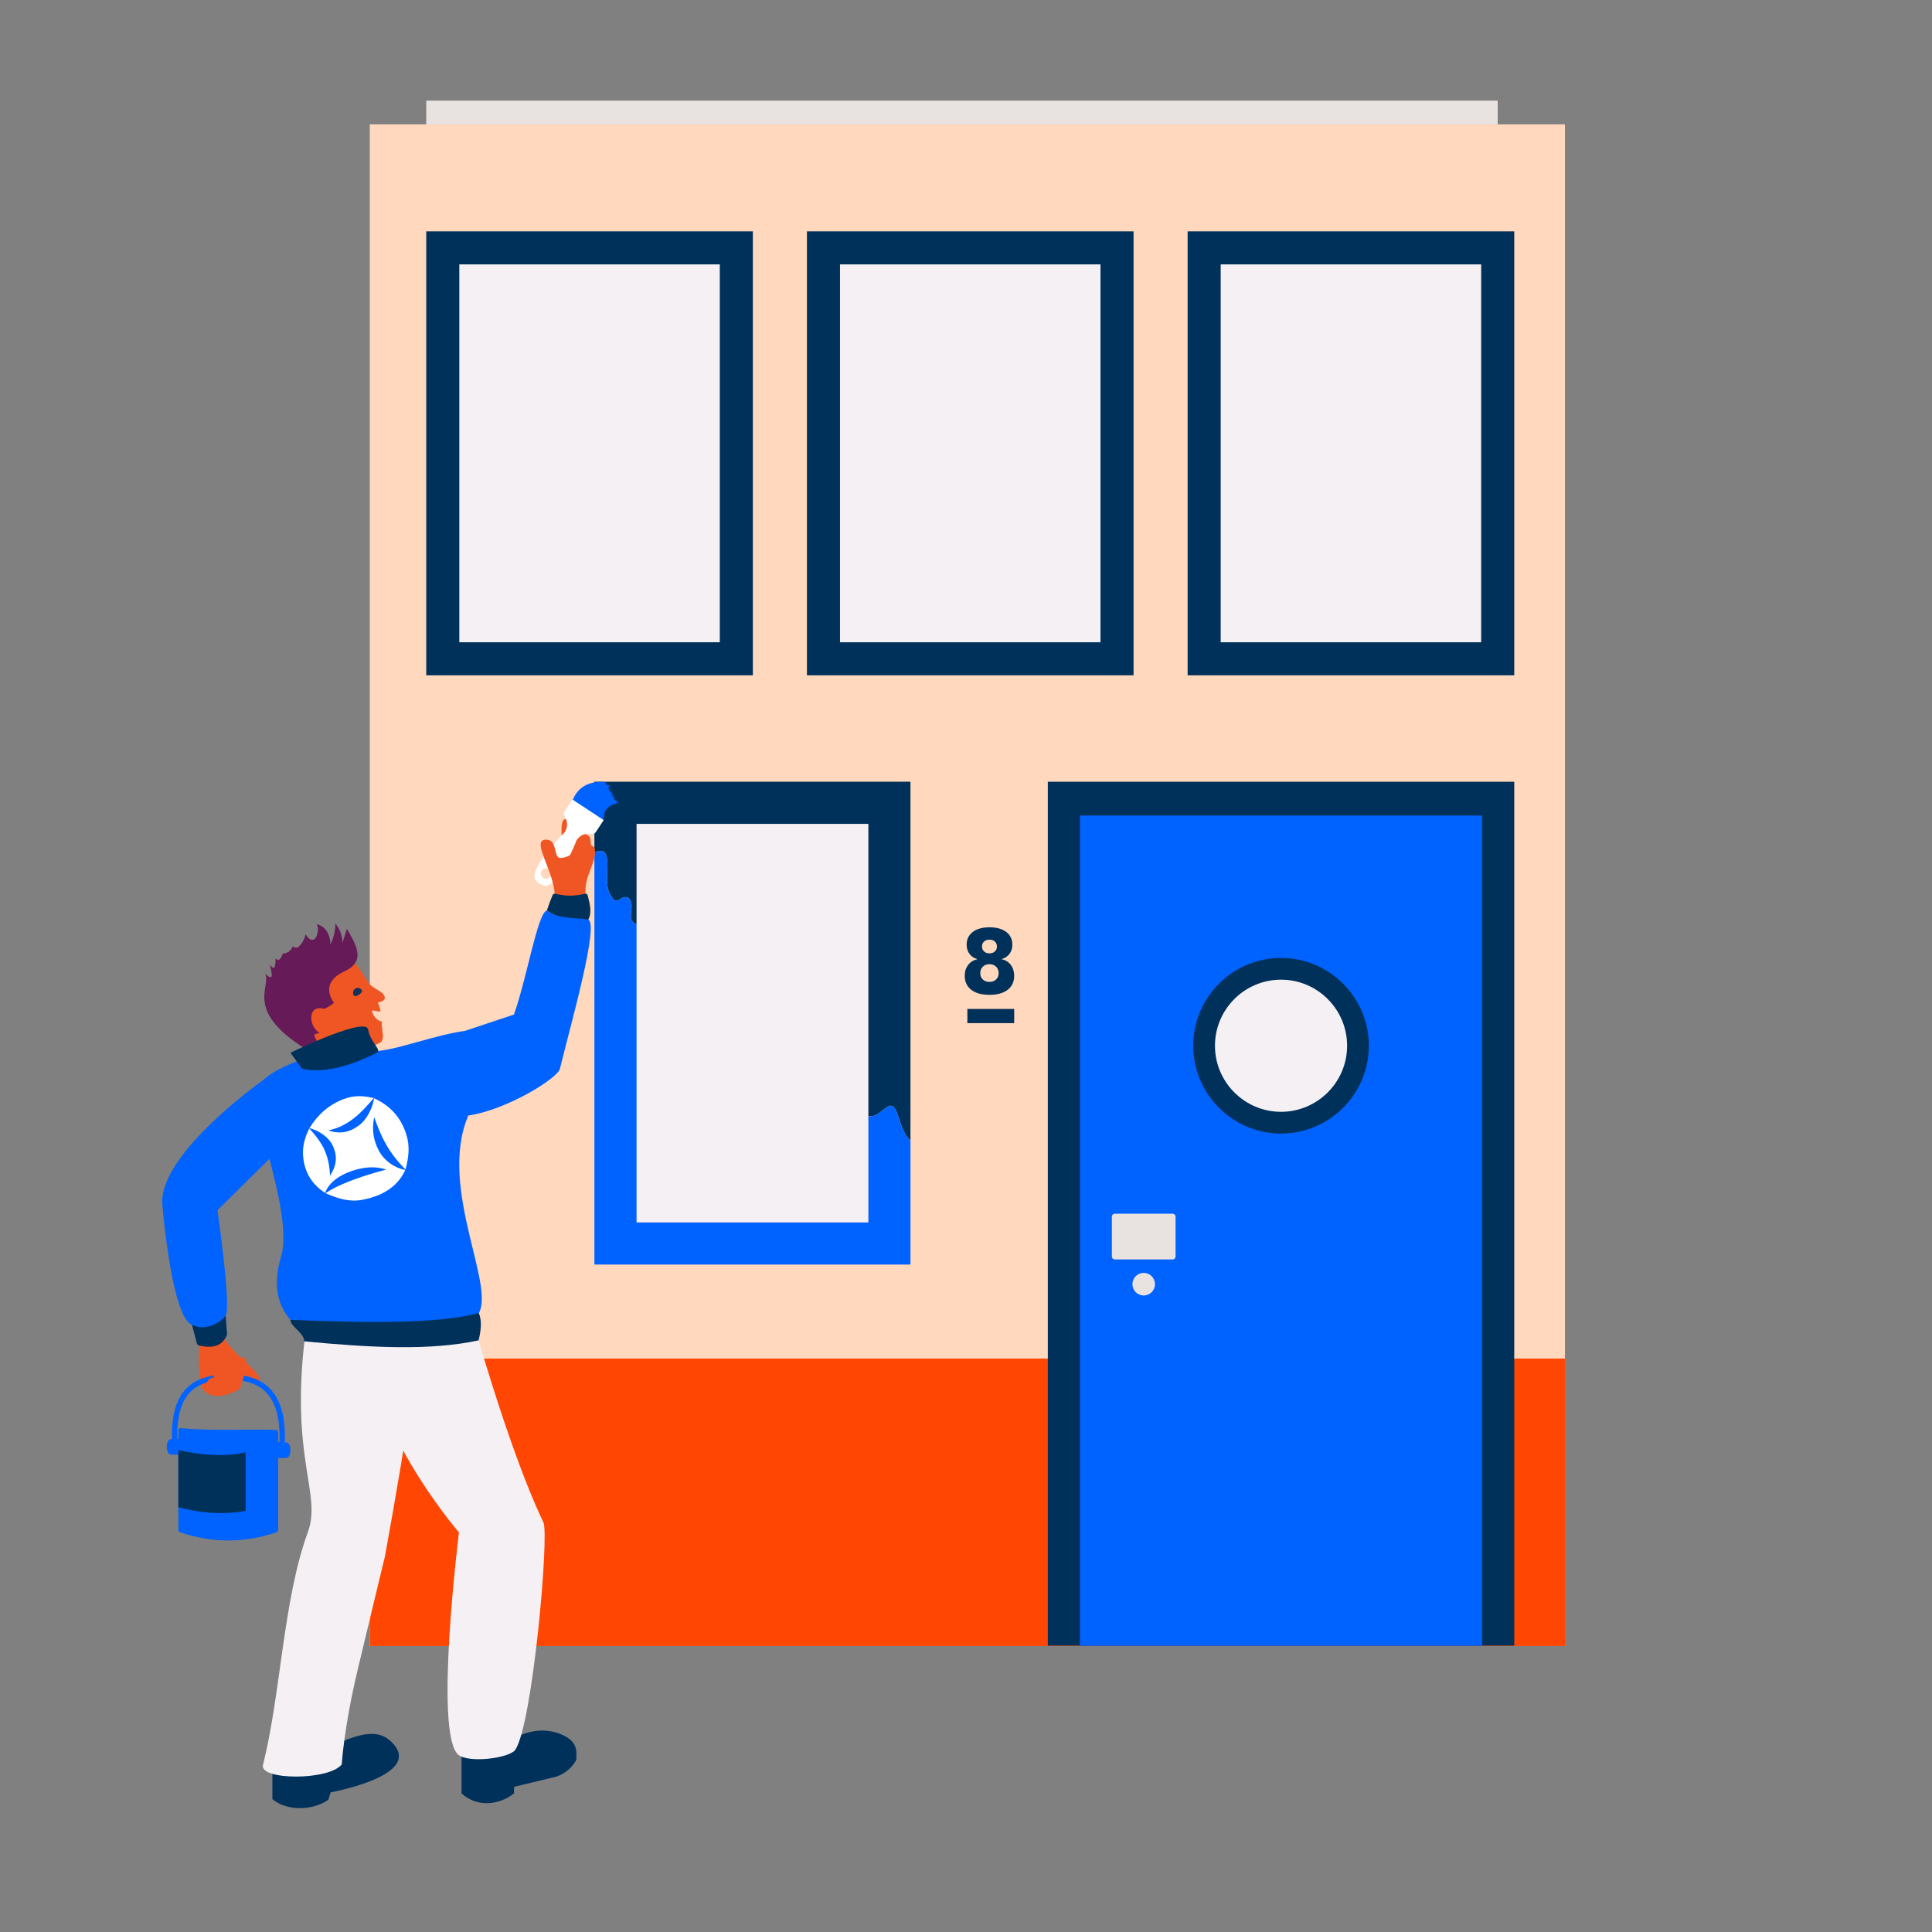 <?xml version="1.0" encoding="UTF-8"?>
<svg width="480px" height="480px" viewBox="0 0 480 480" version="1.1" xmlns="http://www.w3.org/2000/svg" xmlns:xlink="http://www.w3.org/1999/xlink">
    <rect x="0" y="0" width="480" height="480" fill="#808080" stroke="none"/>
    <title>illu/ruimtes-huis/Vakman_1</title>
    <g id="illu/ruimtes-huis/Vakman_1" stroke="none" stroke-width="1" fill="none" fill-rule="evenodd">
        <rect id="Rectangle" fill-rule="nonzero" x="0" y="0" width="480" height="480"></rect>
        <g id="ALG_RGB_Vakman_1" transform="translate(10.147, 25)">
            <polygon id="Fill-3" fill="#FFD8BD" points="81.724 383.949 378.66 383.949 378.66 5.895 81.724 5.895"></polygon>
            <polygon id="Fill-4" fill="#FF4602" points="81.724 383.949 378.66 383.949 378.66 312.539 81.724 312.539"></polygon>
            <polygon id="Fill-5" fill="#00315A" points="250.182 383.852 366.063 383.852 366.063 169.22 250.182 169.22"></polygon>
            <path d="M137.531,169.22 L137.531,186.785 C138.809,186.225 140.118,186.063 140.575,187.89 C141.309,191.561 139.473,195.6 142.41,198.537 C143.145,199.639 144.614,197.069 146.082,198.171 C147.551,199.639 146.082,201.842 146.817,203.678 C147.115,204.274 147.536,204.504 148.027,204.571 L148.027,179.716 L205.557,179.716 L205.557,252.271 C208.662,253.134 210.771,247.152 212.538,251.042 C213.505,253.458 214.154,256.827 216.053,258.326 L216.053,169.22 L137.531,169.22" id="Fill-6" fill="#00315A"></path>
            <path d="M212.538,251.042 C210.771,247.152 208.662,253.134 205.557,252.271 L205.557,278.674 L148.027,278.674 L148.027,204.571 C147.536,204.504 147.115,204.274 146.817,203.678 C146.082,201.842 147.551,199.639 146.082,198.171 C144.614,197.069 143.145,199.639 142.41,198.537 C139.473,195.6 141.309,191.561 140.575,187.89 C140.118,186.063 138.809,186.225 137.531,186.785 L137.531,289.17 L216.053,289.17 L216.053,258.326 C214.154,256.827 213.505,253.458 212.538,251.042" id="Fill-7" fill="#0062FF"></path>
            <path d="M104.512,399.333 C104.512,399.333 104.512,410.074 104.512,411.706 C104.512,413.337 104.512,420.563 104.512,420.563 C108.194,423.972 113.681,423.632 117.564,420.563 L117.564,418.932 L126.703,416.728 C130.936,416.054 133.05,412.502 133.042,412.069 C133.013,410.494 133.685,407.854 129.596,406.032 C121.696,402.51 114.817,408.752 114.817,408.752 L118.291,398.859 C113.371,401.609 107.626,402.334 104.512,399.333" id="Fill-8" fill="#00315A"></path>
            <path d="M61.364,397.745 C61.364,397.745 57.526,412.851 57.526,414.482 C57.526,416.114 57.526,421.988 57.526,421.988 C60.547,424.595 66.728,425.268 71.426,422.17 L72.004,420.301 C72.004,420.301 96.312,415.948 86.725,407.427 C80.829,402.187 70.801,411.415 69.744,408.229 L72.355,398.711 C69.155,398.859 67.055,399.304 61.364,397.745" id="Fill-9" fill="#00315A"></path>
            <path d="M84.229,283.622 C84.229,283.622 66.845,297.177 65.657,306.829 C61.876,337.561 69.863,346.037 66.32,355.718 C60.171,372.521 59.644,395.899 55.186,413.508 C54.228,417.295 71.527,417.441 74.763,413.36 C74.763,413.36 75.267,404.345 78.679,390.008 C81.233,379.275 85.461,361.797 85.461,361.797 C85.461,361.797 98.033,293.894 94.716,290.576 C91.398,287.259 84.229,283.622 84.229,283.622" id="Fill-10" fill="#F5F0F3"></path>
            <path d="M94.716,283.622 C94.716,283.622 84.22,294.51 82.418,304.941 C78.679,326.586 103.878,355.718 103.878,355.718 C103.878,355.718 97.652,405.657 103.675,410.927 C106.194,413.132 116.438,411.817 117.857,409.756 C122.174,403.486 126.332,356.351 124.871,353.271 C114.429,331.264 103.878,290.576 103.878,290.576 C103.878,290.576 99.617,283.622 94.716,283.622" id="Fill-11" fill="#F5F0F3"></path>
            <path d="M85.086,221.994 C84.674,221.448 83.537,220.921 82.463,220.192 C81.966,219.853 81.557,219.405 81.235,218.897 C80.617,217.925 79.576,216.289 79.537,216.228 C78.56,214.713 77.023,213.346 76.337,212.863 C74.82,211.795 63.618,205.631 58.148,217.639 C56.706,220.803 65.459,232.897 69.453,239.757 C70.307,241.221 73.169,240.144 74.555,239.253 C75.735,238.493 76.773,237.404 77.289,236.032 C77.771,236.084 78.25,236.069 78.728,235.981 C80.22,235.845 81.329,236.223 82.324,235.056 C82.691,234.625 84.371,234.232 84.66,233.734 C85.288,232.65 84.849,231.528 84.685,229.606 C84.66,229.306 84.711,229.094 84.738,228.921 C84.75,228.847 84.698,228.782 84.624,228.77 C83.365,228.569 82.614,227.196 82.281,226.408 C82.193,226.2 82.387,225.982 82.603,226.045 C83.009,226.163 84.395,226.44 84.395,226.205 L84.404,226.19 C84.26,225.554 84.074,224.926 83.848,224.311 C83.817,224.226 83.785,224.14 83.753,224.056 C85.156,223.814 85.985,223.19 85.086,221.994" id="Fill-12" fill="#F05623"></path>
            <path d="M79.773,221.05 C80.107,221.63 78.134,222.984 77.746,222.31 C77.357,221.636 77.641,220.879 78.203,220.559 C78.727,220.253 79.438,220.47 79.773,221.05" id="Fill-13" fill="#163259"></path>
            <path d="M74.921,209.261 C74.926,207.509 74.296,205.775 73.171,204.445 C73.177,206.232 72.755,208.027 71.949,209.646 C71.958,207.48 70.805,205.024 68.486,204.616 C69.464,205.527 68.342,211.015 65.77,207.151 C65.77,207.151 65.429,209.122 63.802,210.42 C63.431,210.499 63.076,210.41 62.478,210.16 C62.44,211.185 60.75,212.063 60.148,211.865 C59.595,213.288 59.097,213.979 58.338,213.094 C58.269,215.465 58.015,216.221 56.885,214.659 C57.684,217.787 57.607,218.596 55.699,216.924 C57.512,220.004 49.778,226.348 67.355,236.556 C68.411,236.045 68.327,236.306 69.46,235.536 C67.882,231.89 67.162,232.001 69.282,231.658 C66.336,229.937 66.302,224.359 70.429,225.678 C70.429,225.678 72.516,224.61 72.825,224.101 C72.825,224.101 68.836,219.37 75.422,216.335 C81.219,213.665 77.875,209.146 76.054,205.754 C75.676,206.923 75.298,208.092 74.921,209.261" id="Fill-14" fill="#661B58"></path>
            <path d="M58.551,355.691 C50.559,358.402 42.567,358.402 34.575,355.691 C34.33,355.607 34.164,355.374 34.164,355.114 L34.164,330.351 C34.164,330.035 34.425,329.801 34.74,329.828 C43.459,330.579 50.123,329.991 58.422,330.261 C58.721,330.271 58.963,330.518 58.963,330.817 L58.963,355.114 C58.963,355.374 58.797,355.607 58.551,355.691" id="Fill-15" fill="#0062FF"></path>
            <path d="M37.037,336.418 L32.566,336.418 C32.082,336.418 31.643,336.115 31.49,335.657 C31.224,334.86 31.224,334.062 31.49,333.264 C31.643,332.806 32.082,332.503 32.566,332.503 L37.037,332.503 L37.037,336.418" id="Fill-16" fill="#0062FF"></path>
            <path d="M56.261,337.252 L60.732,337.252 C61.216,337.252 61.655,336.949 61.808,336.491 C62.074,335.694 62.074,334.896 61.808,334.098 C61.655,333.64 61.216,333.337 60.732,333.337 L56.261,333.337 L56.261,337.252" id="Fill-17" fill="#0062FF"></path>
            <path d="M44.564,304.653 C44.564,304.653 39.866,304.512 39.737,305.572 C39.07,311.07 38.983,316.075 40.129,319.837 C43.049,320.409 46.859,320.881 49.534,319.698 C49.13,318.23 48.879,317.026 49.237,316.684 C50.472,315.504 52.222,319.494 53.817,318.33 C56.534,316.345 44.905,310.39 44.564,304.653" id="Fill-18" fill="#F05623"></path>
            <path d="M135.729,182.408 C135.441,182.275 135.174,182.218 135.174,182.218 C135.174,182.218 134.866,180.348 134.329,180.095 C133.256,179.588 132.783,180.237 132.783,180.237 C132.783,180.237 131.405,178.691 130.499,178.531 C128.269,178.137 130.165,186.376 129.21,187.93 C132.229,189.229 134.168,185.439 135.729,182.408" id="Fill-19" fill="#F05623"></path>
            <path d="M60.549,334.228 L59.234,334.149 C59.599,328.068 58.529,323.652 56.056,321.026 C54.027,318.872 51.031,317.825 46.896,317.825 C42.117,317.825 39.068,318.797 37.008,320.978 C34.614,323.511 33.619,327.696 33.965,333.77 L32.649,333.845 C32.282,327.389 33.394,322.884 36.05,320.073 C39.035,316.912 43.414,316.507 46.896,316.507 C51.413,316.507 54.724,317.69 57.015,320.123 C59.785,323.065 60.942,327.679 60.549,334.228" id="Fill-20" fill="#0062FF"></path>
            <path d="M40.129,319.837 C40.348,319.118 41.287,318.507 41.601,317.884 C41.86,317.37 42.894,317.23 42.894,317.23 C42.894,317.23 43.477,315.821 43.843,315.441 C44.279,314.99 45.285,315.132 45.285,315.132 C45.285,315.132 46.236,313.421 46.846,313.362 C48.066,313.242 48.3,314.039 48.3,314.039 C48.3,314.039 49.402,312.116 50.34,312.276 C51.86,312.536 50.54,316.519 49.727,319.36 C49.595,319.82 49.272,320.201 48.845,320.418 C45.465,322.134 41.697,322.688 40.129,319.837" id="Fill-21" fill="#F05623"></path>
            <path d="M50.878,350.369 C44.828,351.477 39.156,350.792 34.168,349.448 L34.168,335.294 C40.378,336.587 45.882,336.983 50.878,335.825 L50.878,350.369" id="Fill-22" fill="#00315A"></path>
            <path d="M143.202,174.542 C143.306,174.519 143.484,174.506 143.554,174.416 C143.295,174.371 143.022,174.363 142.766,174.303 C142.987,174.305 143.238,174.331 143.46,174.304 C143.379,174.302 143.309,174.272 143.251,174.215 L143.184,174.109 C143.031,173.945 142.717,173.941 142.52,173.859 C142.678,173.845 142.832,173.809 142.981,173.752 C142.779,173.73 142.578,173.704 142.378,173.674 C142.409,173.51 142.51,173.4 142.681,173.343 C142.605,173.248 142.506,173.202 142.382,173.206 C142.262,173.216 142.173,173.173 142.112,173.077 C142.241,173.023 142.369,172.968 142.497,172.911 C142.267,172.829 142.026,172.8 141.787,172.759 L141.763,172.713 C141.988,172.628 142.257,172.592 142.481,172.542 C142.461,172.419 142.374,172.376 142.221,172.411 C142.044,172.376 141.866,172.342 141.688,172.308 C141.741,172.241 141.807,172.191 141.887,172.157 C142.001,172.134 142.04,172.069 142.004,171.961 C141.797,171.902 141.591,171.84 141.386,171.774 C141.48,171.677 141.598,171.618 141.737,171.6 C141.669,171.516 141.578,171.483 141.464,171.5 C141.333,171.495 141.21,171.458 141.095,171.399 L141.076,171.362 C141.175,171.245 141.294,171.153 141.438,171.093 C141.389,170.997 141.306,170.961 141.189,170.984 C141.072,170.973 140.958,170.946 140.846,170.911 L140.823,170.864 C140.941,170.808 141.063,170.763 141.192,170.736 C141.331,170.753 141.415,170.702 141.442,170.585 C141.247,170.553 141.053,170.516 140.86,170.474 C141.071,170.346 141.364,170.33 141.604,170.276 C141.363,170.155 141.106,170.09 140.832,170.08 C140.562,170.16 140.413,170.11 140.385,169.927 C140.523,169.866 140.658,169.799 140.79,169.726 C140.635,169.612 140.351,169.745 140.201,169.642 L140.176,169.592 C140.261,169.543 140.347,169.491 140.43,169.44 C140.423,169.342 140.236,169.335 140.169,169.328 C140.117,169.322 140.067,169.315 140.019,169.306 L139.986,169.275 C139.971,169.267 139.922,169.265 139.868,169.267 C139.78,169.24 139.696,169.225 139.601,169.223 C139.018,169.208 138.426,169.25 137.848,169.331 C136.885,169.467 135.936,169.745 135.088,170.228 C134.35,170.648 133.708,171.219 133.192,171.893 C132.934,172.229 132.709,172.587 132.509,172.961 C132.457,173.058 131.939,174.077 131.991,174.108 L139.839,178.748 C139.863,176.23 140.836,175.232 142.765,174.683 L142.729,174.613 L142.763,174.609 C142.911,174.595 143.056,174.575 143.202,174.542" id="Fill-23" fill="#0062FF"></path>
            <path d="M124.821,193.116 C124.214,192.717 124.045,191.9 124.444,191.293 C124.844,190.686 125.659,190.517 126.267,190.916 C126.874,191.316 127.043,192.131 126.644,192.739 C126.245,193.346 125.428,193.515 124.821,193.116 Z M132.05,173.63 L130.108,176.585 C129.875,176.941 129.868,177.4 130.092,177.762 L130.216,177.962 C130.938,179.13 130.917,180.61 130.163,181.757 C130.163,181.757 121.981,189.817 122.672,193.156 C122.852,194.024 124.768,195.284 125.637,195.104 C128.976,194.413 133.128,183.705 133.128,183.705 C133.881,182.558 135.231,181.952 136.59,182.151 L136.824,182.185 C137.244,182.247 137.663,182.059 137.897,181.703 L139.839,178.748 L132.05,173.63 L132.05,173.63 Z" id="Fill-24" fill="#FFFFFF"></path>
            <path d="M127.158,200.649 C126.751,201.593 136.012,200.275 135.729,199.279 C133.991,193.169 138.152,190.107 137.635,185.931 C137.566,185.377 136.669,184.912 136.669,184.912 C136.669,184.912 136.598,183.438 136.388,182.971 C136.269,182.708 135.699,182.413 135.437,182.293 C133.378,188.078 129.396,188.192 128.984,188.154 C127.337,187.999 128.402,183.602 125.544,183.602 C120.865,183.602 129.936,194.215 127.158,200.649" id="Fill-25" fill="#F05623"></path>
            <path d="M135.933,197.712 C135.773,197.061 135.71,197.109 135.305,197.042 C131.987,197.708 130.929,197.676 127.669,197.042 C127.249,197.042 127.195,197.281 127.083,197.545 C126.639,198.598 126.182,199.838 125.71,201.219 C128.529,203.372 132.575,203.598 135.933,203.599 C136.988,201.839 136.428,199.719 135.933,197.712" id="Fill-26" fill="#00315A"></path>
            <path d="M37.55,304.119 C38.117,306.304 38.55,307.952 38.749,308.715 C38.825,309.004 39.054,309.23 39.346,309.295 C42.425,309.98 45.024,309.673 46.268,306.573 L45.904,301.867 C43.907,303.232 41.094,304.978 37.55,304.119" id="Fill-27" fill="#00315A"></path>
            <path d="M135.961,203.44 C132.967,202.977 128.529,203.372 125.71,201.219 C123.406,201.798 120.8,217.937 117.538,227.062 L105.408,231.109 C98.1,232.108 89.176,235.605 83.805,236.106 C82.135,236.262 83.146,233.318 81.663,233.518 C79.191,233.851 76.977,234.276 75.022,234.893 C68.665,236.901 59.194,239.536 55.153,243.416 L55.147,243.415 C55.147,243.415 29.575,261.462 30.17,273.942 C30.264,275.903 32.692,302.589 37.55,304.119 C40.714,305.862 44.726,303.618 45.904,301.867 C47.365,299.694 43.876,275.682 43.876,275.682 L56.795,262.904 C58.952,271.13 61.082,280.405 59.963,286.117 C59.608,287.929 55.513,297.734 63.796,304.647 C65.583,306.138 108.174,302.101 108.174,302.101 C114.162,296.113 98.321,270.581 106.202,252.153 C115.911,250.728 128.674,242.715 128.972,240.478 C131.841,228.827 138.786,204.469 135.961,203.44" id="Fill-28" fill="#0062FF"></path>
            <path d="M84.022,260.963 C82.52,258.183 82.234,255.51 82.818,252.541 C83.699,255.031 84.543,257.176 85.893,259.53 C87.092,261.621 88.835,263.8 90.59,265.569 C91.386,262.658 91.737,259.85 90.817,256.901 C89.491,252.647 86.839,249.717 82.816,247.87 C82.347,250.48 80.931,253.273 78.849,254.746 C76.414,256.468 74.077,256.75 71.421,255.857 C73.785,255.334 75.612,254.459 77.618,252.951 C79.398,251.612 81.203,249.583 82.723,247.822 C80.136,247.203 77.864,247.08 75.283,248.05 C71.561,249.449 68.829,251.884 66.746,255.275 C69.208,255.941 71.666,257.588 72.647,259.887 C73.794,262.574 73.347,264.797 71.862,267.083 C71.7,264.846 71.473,263.052 70.555,260.888 C69.74,258.966 68.185,256.943 66.682,255.36 C65.558,257.689 64.89,259.979 65.191,262.63 C65.625,266.453 67.404,269.26 70.624,271.377 C71.611,268.627 74.485,266.891 77.036,266.003 C80.019,264.964 82.848,264.627 85.818,265.567 C83.132,266.306 80.78,266.974 78.096,267.948 C75.712,268.813 72.91,269.963 70.731,271.45 C73.633,272.727 76.554,273.694 79.776,273.105 C84.423,272.255 88.588,270.076 90.538,265.676 C87.78,265.146 85.307,263.341 84.022,260.963" id="Fill-29" fill="#FFFFFF"></path>
            <path d="M64.857,240.478 L62.161,236.768 C62.081,236.657 62.117,236.504 62.239,236.445 C64.388,235.413 80.759,227.662 81.306,230.76 C81.891,234.077 84.822,235.852 83.447,236.556 C71.24,242.82 64.857,240.478 64.857,240.478" id="Fill-30" fill="#00315A"></path>
            <path d="M108.76,308.009 C96.831,310.6 82.038,309.844 65.458,308.252 C65.299,305.939 62.007,304.647 62.007,302.902 C81.391,303.708 98.794,303.897 108.825,301.227 C109.506,302.98 109.493,304.978 108.76,308.009" id="Fill-31" fill="#00315A"></path>
            <polygon id="Fill-32" fill="#F5F0F3" points="148.027 278.674 205.557 278.674 205.557 179.716 148.027 179.716"></polygon>
            <polygon id="Fill-33" fill="#0062FF" points="258.168 383.901 358.078 383.901 358.078 177.617 258.168 177.617"></polygon>
            <polygon id="Fill-34" fill="#F5F0F3" points="99.86 138.677 172.793 138.677 172.793 36.581 99.86 36.581"></polygon>
            <path d="M95.753,142.784 L176.9,142.784 L176.9,32.474 L95.753,32.474 L95.753,142.784 Z M103.967,134.57 L168.686,134.57 L168.686,40.688 L103.967,40.688 L103.967,134.57 Z" id="Fill-35" fill="#00315A"></path>
            <polygon id="Fill-36" fill="#F5F0F3" points="194.442 138.677 267.374 138.677 267.374 36.581 194.442 36.581"></polygon>
            <path d="M190.335,142.784 L271.481,142.784 L271.481,32.474 L190.335,32.474 L190.335,142.784 Z M198.549,134.57 L263.267,134.57 L263.267,40.688 L198.549,40.688 L198.549,134.57 Z" id="Fill-37" fill="#00315A"></path>
            <polygon id="Fill-38" fill="#F5F0F3" points="289.024 138.677 361.956 138.677 361.956 36.581 289.024 36.581"></polygon>
            <path d="M284.917,142.784 L366.063,142.784 L366.063,32.474 L284.917,32.474 L284.917,142.784 Z M293.13,134.57 L357.849,134.57 L357.849,40.688 L293.13,40.688 L293.13,134.57 Z" id="Fill-39" fill="#00315A"></path>
            <path d="M327.238,234.811 C327.238,245.369 318.68,253.927 308.123,253.927 C297.565,253.927 289.007,245.369 289.007,234.811 C289.007,224.254 297.565,215.696 308.123,215.696 C318.68,215.696 327.238,224.254 327.238,234.811" id="Fill-40" fill="#F5F0F3"></path>
            <path d="M308.122,218.396 C299.072,218.396 291.708,225.76 291.708,234.812 C291.708,243.862 299.072,251.226 308.122,251.226 C317.174,251.226 324.538,243.862 324.538,234.812 C324.538,225.76 317.174,218.396 308.122,218.396 Z M308.122,256.627 C296.093,256.627 286.307,246.841 286.307,234.812 C286.307,222.782 296.093,212.995 308.122,212.995 C320.152,212.995 329.939,222.782 329.939,234.812 C329.939,246.841 320.152,256.627 308.122,256.627 L308.122,256.627 Z" id="Fill-41" fill="#00315A"></path>
            <path d="M281.17,287.91 L266.837,287.91 C266.425,287.91 266.091,287.575 266.091,287.163 L266.091,277.283 C266.091,276.871 266.425,276.536 266.837,276.536 L281.17,276.536 C281.582,276.536 281.917,276.871 281.917,277.283 L281.917,287.163 C281.917,287.575 281.582,287.91 281.17,287.91" id="Fill-42" fill="#E8E3E1"></path>
            <path d="M276.809,294.054 C276.809,295.604 275.553,296.859 274.003,296.859 C272.454,296.859 271.198,295.604 271.198,294.054 C271.198,292.505 272.454,291.249 274.003,291.249 C275.553,291.249 276.809,292.505 276.809,294.054" id="Fill-43" fill="#E8E3E1"></path>
            <path d="M237.027,211.382 C237.368,211.064 237.538,210.659 237.538,210.167 C237.538,209.66 237.368,209.247 237.027,208.929 C236.684,208.611 236.236,208.453 235.68,208.453 C235.126,208.453 234.677,208.611 234.336,208.929 C233.995,209.247 233.825,209.66 233.825,210.167 C233.825,210.659 233.995,211.064 234.336,211.382 C234.677,211.699 235.126,211.858 235.68,211.858 C236.236,211.858 236.684,211.699 237.027,211.382 Z M237.335,218.344 C237.755,217.939 237.966,217.412 237.966,216.761 C237.966,216.11 237.751,215.579 237.323,215.167 C236.895,214.755 236.346,214.547 235.68,214.547 C235.014,214.547 234.467,214.755 234.04,215.167 C233.609,215.579 233.396,216.11 233.396,216.761 C233.396,217.412 233.606,217.939 234.026,218.344 C234.446,218.749 234.998,218.95 235.68,218.95 C236.364,218.95 236.915,218.749 237.335,218.344 Z M231.159,220.914 C230.078,220.082 229.539,218.919 229.539,217.428 C229.539,216.38 229.816,215.492 230.372,214.762 C230.929,214.032 231.674,213.555 232.61,213.332 L232.61,213.263 C231.8,213.04 231.167,212.612 230.705,211.976 C230.245,211.343 230.016,210.588 230.016,209.716 C230.016,208.367 230.523,207.308 231.538,206.537 C232.554,205.768 233.935,205.383 235.68,205.383 C237.443,205.383 238.83,205.768 239.847,206.537 C240.862,207.308 241.37,208.367 241.37,209.716 C241.37,210.588 241.135,211.343 240.668,211.976 C240.199,212.612 239.56,213.04 238.753,213.263 L238.753,213.332 C239.704,213.54 240.453,214.012 241.002,214.75 C241.548,215.489 241.823,216.38 241.823,217.428 C241.823,218.919 241.282,220.082 240.203,220.914 C239.125,221.747 237.617,222.164 235.68,222.164 C233.745,222.164 232.238,221.747 231.159,220.914 L231.159,220.914 Z" id="Fill-44" fill="#00315A"></path>
            <polygon id="Fill-45" fill="#00315A" points="230.192 229.195 241.823 229.195 241.823 225.671 230.192 225.671"></polygon>
            <polygon id="Fill-46" fill="#E8E3E1" points="95.753 5.896 361.952 5.896 361.952 0 95.753 0"></polygon>
        </g>
    </g>
</svg>